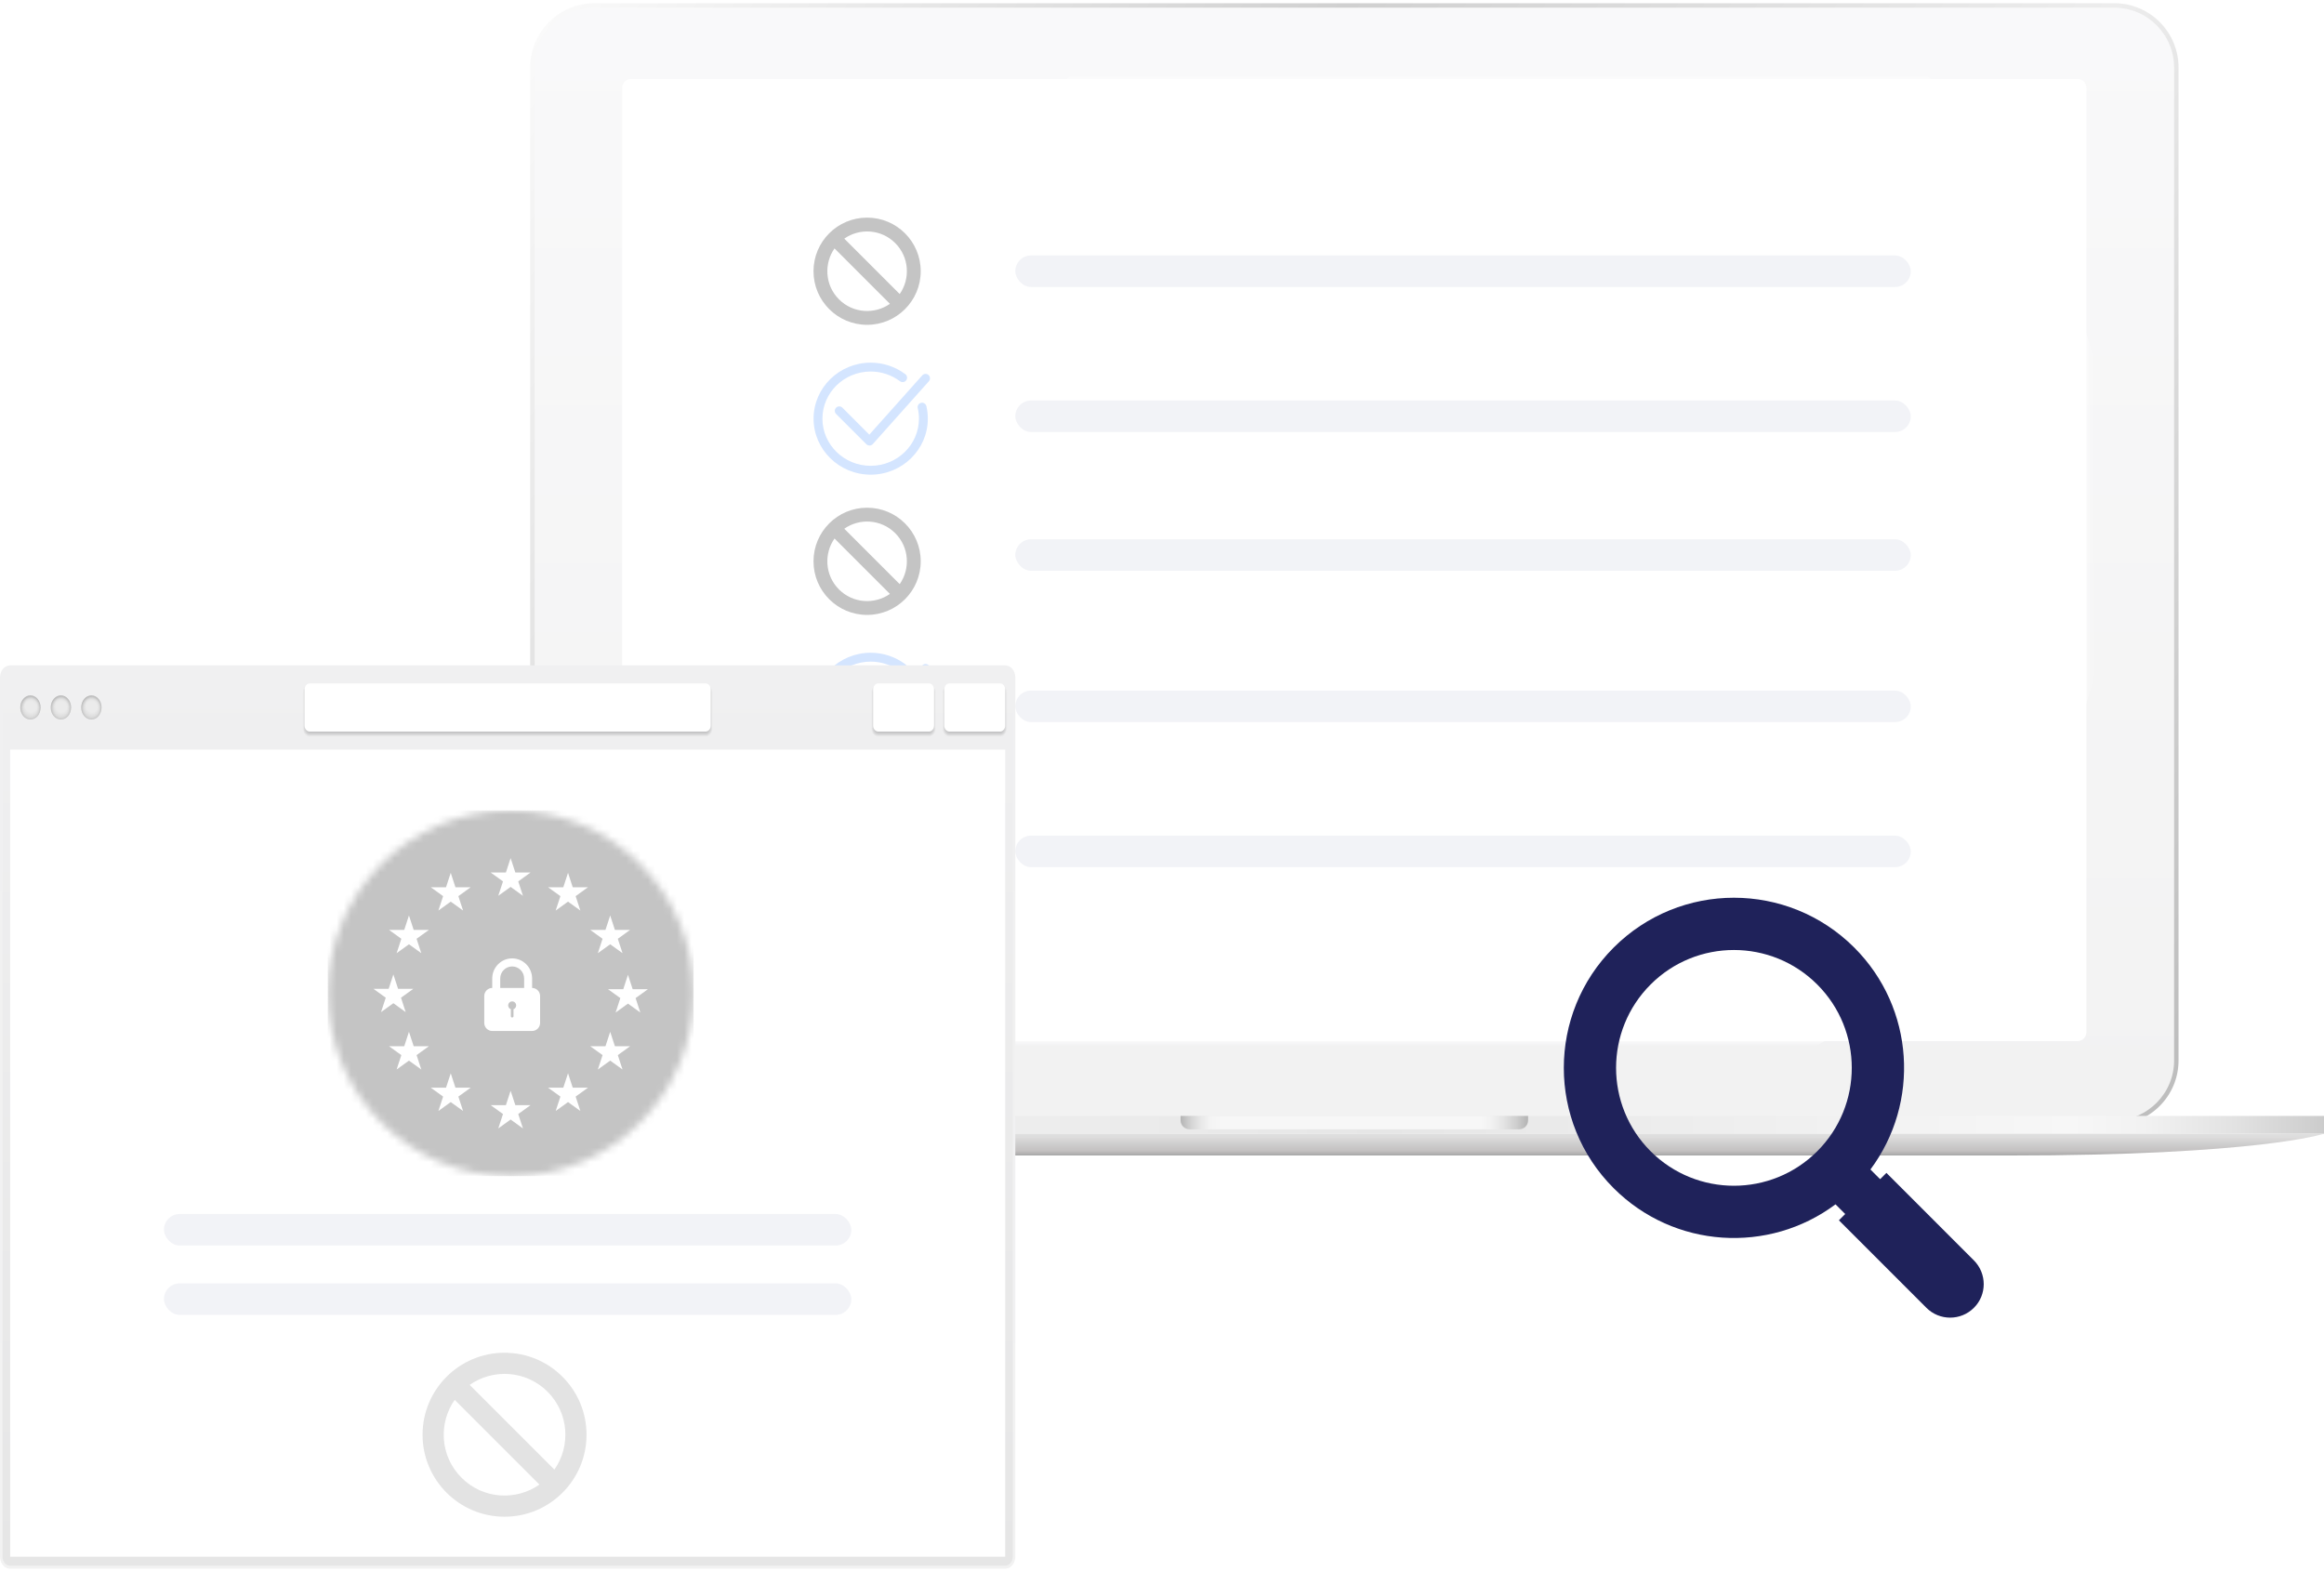 <svg width="321" height="217" viewBox="0 0 321 217" fill="none" xmlns="http://www.w3.org/2000/svg">
<path d="M292.018 155.37H82.116C77.212 155.37 73.231 151.395 73.231 146.484V9.327C73.231 4.423 77.206 0.442 82.116 0.442H292.024C296.928 0.442 300.909 4.417 300.909 9.327V146.49C300.903 151.395 296.928 155.37 292.018 155.37Z" fill="url(#paint0_linear_2144_1766)"/>
<path d="M82.117 154.755C77.557 154.755 73.847 151.045 73.847 146.485V9.328C73.847 4.768 77.557 1.058 82.117 1.058H292.025C296.584 1.058 300.295 4.768 300.295 9.328V146.491C300.295 151.051 296.584 154.761 292.025 154.761H82.117V154.755Z" fill="url(#paint1_linear_2144_1766)"/>
<path d="M320.999 154.139H53.133V156.6H320.999V154.139Z" fill="url(#paint2_linear_2144_1766)"/>
<path d="M85.943 142.577V12.133C85.943 11.456 86.497 10.903 87.174 10.903H286.954C287.63 10.903 288.184 11.456 288.184 12.133V142.577C288.184 143.254 287.63 143.808 286.954 143.808H87.174C86.491 143.808 85.943 143.26 85.943 142.577Z" fill="white"/>
<path d="M163.07 154.139V154.754C163.07 155.431 163.624 155.985 164.301 155.985H209.835C210.512 155.985 211.066 155.431 211.066 154.754V154.139H163.07Z" fill="url(#paint3_linear_2144_1766)"/>
<path d="M191.577 156.601H182.55H53.133C53.133 156.601 62.154 159.604 96.816 159.604C123.25 159.604 164.465 159.604 182.55 159.604C188.18 159.604 191.577 159.604 191.577 159.604C209.661 159.604 250.882 159.604 277.311 159.604C311.972 159.604 320.993 156.601 320.993 156.601H191.577Z" fill="url(#paint4_linear_2144_1766)"/>
<mask id="mask0_2144_1766" style="mask-type:alpha" maskUnits="userSpaceOnUse" x="85" y="10" width="204" height="134">
<path d="M85.946 142.578V12.133C85.946 11.457 86.5 10.903 87.177 10.903H286.956C287.633 10.903 288.187 11.457 288.187 12.133V142.578C288.187 143.254 287.633 143.808 286.956 143.808H87.177C86.493 143.808 85.946 143.261 85.946 142.578Z" fill="white"/>
</mask>
<g mask="url(#mask0_2144_1766)">
<g filter="url(#filter0_f_2144_1766)">
<circle cx="207.021" cy="71.585" r="85.08" fill="white"/>
</g>
<g filter="url(#filter1_f_2144_1766)">
<circle cx="171.312" cy="95.103" r="85.08" fill="white"/>
</g>
</g>
<rect x="95.814" y="16.994" width="182.051" height="119.335" rx="10.594" fill="white"/>
<rect x="140.235" y="35.285" width="123.69" height="4.355" rx="2.178" fill="#F2F3F7"/>
<rect x="140.235" y="55.321" width="123.69" height="4.355" rx="2.178" fill="#F2F3F7"/>
<rect x="140.235" y="74.486" width="123.69" height="4.355" rx="2.178" fill="#F2F3F7"/>
<rect x="140.235" y="95.389" width="123.69" height="4.355" rx="2.178" fill="#F2F3F7"/>
<rect x="140.235" y="115.423" width="123.69" height="4.355" rx="2.178" fill="#F2F3F7"/>
<path d="M120.263 65.564C115.913 65.564 112.373 62.094 112.373 57.829C112.373 53.563 115.913 50.093 120.263 50.093C121.993 50.093 123.645 50.64 125.041 51.675C125.312 51.876 125.369 52.26 125.168 52.531C124.966 52.803 124.583 52.86 124.311 52.658C123.128 51.781 121.729 51.317 120.263 51.317C116.588 51.317 113.597 54.238 113.597 57.829C113.597 61.419 116.588 64.34 120.263 64.34C123.939 64.34 126.929 61.419 126.929 57.829C126.929 57.326 126.873 56.837 126.763 56.375C126.685 56.047 126.888 55.716 127.217 55.638C127.544 55.559 127.875 55.762 127.954 56.091C128.087 56.646 128.154 57.23 128.154 57.829C128.154 62.094 124.614 65.564 120.263 65.564Z" fill="#D4E5FF"/>
<path d="M120.101 61.539C119.939 61.539 119.783 61.475 119.668 61.36L115.486 57.178C115.247 56.939 115.247 56.551 115.486 56.312C115.725 56.073 116.113 56.073 116.352 56.312L120.075 60.036L127.386 51.847C127.611 51.595 127.999 51.573 128.25 51.798C128.503 52.023 128.525 52.41 128.299 52.663L120.558 61.334C120.445 61.46 120.286 61.534 120.118 61.539C120.112 61.539 120.107 61.539 120.101 61.539Z" fill="#D4E5FF"/>
<path d="M120.263 105.634C115.913 105.634 112.373 102.164 112.373 97.898C112.373 93.632 115.913 90.162 120.263 90.162C121.993 90.162 123.645 90.709 125.041 91.744C125.312 91.945 125.369 92.329 125.168 92.6C124.966 92.872 124.583 92.929 124.311 92.728C123.128 91.85 121.729 91.386 120.263 91.386C116.588 91.386 113.597 94.308 113.597 97.898C113.597 101.488 116.588 104.409 120.263 104.409C123.939 104.409 126.929 101.488 126.929 97.898C126.929 97.395 126.873 96.906 126.763 96.445C126.685 96.116 126.888 95.785 127.217 95.707C127.544 95.628 127.875 95.831 127.954 96.16C128.087 96.715 128.154 97.3 128.154 97.898C128.154 102.164 124.614 105.634 120.263 105.634Z" fill="#D4E5FF"/>
<path d="M120.101 101.607C119.939 101.607 119.783 101.543 119.668 101.428L115.486 97.247C115.247 97.008 115.247 96.62 115.486 96.381C115.725 96.142 116.113 96.142 116.352 96.381L120.075 100.105L127.386 91.916C127.611 91.664 127.999 91.642 128.25 91.867C128.503 92.092 128.525 92.479 128.299 92.731L120.558 101.403C120.445 101.529 120.286 101.603 120.118 101.607C120.112 101.607 120.107 101.607 120.101 101.607Z" fill="#D4E5FF"/>
<path d="M120.263 125.669C115.913 125.669 112.373 122.199 112.373 117.934C112.373 113.668 115.913 110.197 120.263 110.197C121.993 110.197 123.645 110.744 125.041 111.78C125.312 111.981 125.369 112.364 125.168 112.636C124.966 112.907 124.583 112.964 124.311 112.763C123.128 111.885 121.729 111.422 120.263 111.422C116.588 111.422 113.597 114.343 113.597 117.933C113.597 121.524 116.588 124.445 120.263 124.445C123.939 124.445 126.929 121.524 126.929 117.933C126.929 117.43 126.873 116.942 126.763 116.48C126.685 116.151 126.888 115.821 127.217 115.742C127.544 115.664 127.875 115.867 127.954 116.196C128.087 116.75 128.154 117.335 128.154 117.934C128.154 122.199 124.614 125.669 120.263 125.669Z" fill="#D4E5FF"/>
<path d="M120.101 121.643C119.939 121.643 119.783 121.579 119.668 121.464L115.486 117.283C115.247 117.044 115.247 116.656 115.486 116.417C115.725 116.178 116.113 116.178 116.352 116.417L120.075 120.14L127.386 111.952C127.611 111.7 127.999 111.678 128.25 111.903C128.503 112.128 128.525 112.515 128.299 112.767L120.558 121.439C120.445 121.565 120.286 121.638 120.118 121.643C120.112 121.643 120.107 121.643 120.101 121.643Z" fill="#D4E5FF"/>
<path d="M119.769 70.128C115.68 70.128 112.365 73.443 112.365 77.532C112.365 81.621 115.68 84.936 119.769 84.936C123.858 84.936 127.173 81.621 127.173 77.532C127.173 73.443 123.858 70.128 119.769 70.128ZM123.653 73.648C125.607 75.602 125.743 78.588 124.27 80.683L116.618 73.031C118.714 71.557 121.7 71.695 123.653 73.648ZM115.884 81.417C113.93 79.463 113.795 76.476 115.267 74.382L122.919 82.034C120.823 83.507 117.837 83.37 115.884 81.417V81.417Z" fill="#C4C4C4"/>
<path d="M119.769 30.059C115.68 30.059 112.365 33.374 112.365 37.463C112.365 41.552 115.68 44.867 119.769 44.867C123.858 44.867 127.173 41.552 127.173 37.463C127.173 33.374 123.858 30.059 119.769 30.059ZM123.653 33.579C125.607 35.533 125.743 38.519 124.27 40.614L116.618 32.962C118.714 31.488 121.7 31.626 123.653 33.579ZM115.884 41.348C113.93 39.394 113.795 36.407 115.267 34.313L122.919 41.965C120.823 43.438 117.837 43.3 115.884 41.348V41.348Z" fill="#C4C4C4"/>
<path d="M138.838 216.682H1.402C0.628 216.682 0 215.937 0 215.018V93.567C0 92.647 0.628 91.903 1.402 91.903H138.838C139.612 91.903 140.24 92.647 140.24 93.567V215.018C140.24 215.937 139.612 216.682 138.838 216.682Z" fill="url(#paint5_linear_2144_1766)"/>
<path d="M1.403 216.267C0.825 216.267 0.352 215.705 0.352 215.019V93.568C0.352 92.881 0.825 92.32 1.403 92.32H138.839C139.417 92.32 139.89 92.881 139.89 93.568V215.019C139.89 215.705 139.417 216.267 138.839 216.267H1.403Z" fill="url(#paint6_linear_2144_1766)"/>
<path d="M138.841 103.55H1.406V215.019H138.841V103.55Z" fill="white"/>
<g opacity="0.2">
<path opacity="0.02" d="M42.776 101.867C42.205 101.867 41.739 101.314 41.739 100.636V95.645C41.739 94.967 42.205 94.414 42.776 94.414H97.47C98.042 94.414 98.508 94.967 98.508 95.645V100.636C98.508 101.314 98.042 101.867 97.47 101.867H42.776Z" fill="#FAFAFA"/>
<path opacity="0.039" d="M42.771 101.851C42.207 101.851 41.748 101.306 41.748 100.636V95.645C41.748 94.975 42.207 94.431 42.771 94.431H97.465C98.029 94.431 98.489 94.975 98.489 95.645V100.636C98.489 101.306 98.029 101.851 97.465 101.851H42.771Z" fill="#F5F5F5"/>
<path opacity="0.059" d="M42.775 101.833C42.217 101.833 41.765 101.296 41.765 100.635V95.644C41.765 94.983 42.217 94.446 42.775 94.446H97.469C98.026 94.446 98.478 94.983 98.478 95.644V100.635C98.478 101.296 98.026 101.833 97.469 101.833H42.775Z" fill="#F0F0F0"/>
<path opacity="0.078" d="M42.769 101.817C42.219 101.817 41.773 101.285 41.773 100.636V95.645C41.773 94.992 42.222 94.463 42.769 94.463H97.463C98.013 94.463 98.459 94.996 98.459 95.645V100.636C98.459 101.289 98.01 101.817 97.463 101.817H42.769Z" fill="#EBEBEB"/>
<path opacity="0.098" d="M42.773 101.8C42.229 101.8 41.791 101.276 41.791 100.635V95.644C41.791 94.999 42.233 94.48 42.773 94.48H97.466C98.01 94.48 98.448 95.004 98.448 95.644V100.635C98.448 101.28 98.006 101.8 97.466 101.8H42.773Z" fill="#E6E6E6"/>
<path opacity="0.118" d="M42.776 101.784C42.243 101.784 41.808 101.268 41.808 100.636V95.645C41.808 95.013 42.243 94.497 42.776 94.497H97.469C98.002 94.497 98.437 95.013 98.437 95.645V100.636C98.437 101.268 98.002 101.784 97.469 101.784H42.776Z" fill="#E1E1E1"/>
<path opacity="0.137" d="M42.774 101.771C42.248 101.771 41.817 101.263 41.817 100.635V95.644C41.817 95.02 42.245 94.509 42.774 94.509H97.468C97.993 94.509 98.425 95.016 98.425 95.644V100.635C98.425 101.259 97.997 101.771 97.468 101.771H42.774Z" fill="#DCDCDC"/>
<path opacity="0.157" d="M42.769 101.755C42.25 101.755 41.826 101.256 41.826 100.636V95.645C41.826 95.029 42.25 94.526 42.769 94.526H97.462C97.981 94.526 98.406 95.025 98.406 95.645V100.636C98.406 101.252 97.985 101.755 97.462 101.755H42.769Z" fill="#D7D7D7"/>
<path opacity="0.176" d="M42.781 101.739C42.269 101.739 41.852 101.244 41.852 100.637V95.646C41.852 95.039 42.269 94.544 42.781 94.544H97.474C97.986 94.544 98.403 95.039 98.403 95.646V100.637C98.403 101.244 97.986 101.739 97.474 101.739H42.781Z" fill="#D2D2D2"/>
<path opacity="0.196" d="M42.784 101.721C42.279 101.721 41.869 101.235 41.869 100.636V95.644C41.869 95.046 42.279 94.559 42.784 94.559H97.478C97.983 94.559 98.393 95.046 98.393 95.644V100.636C98.393 101.235 97.983 101.721 97.478 101.721H42.784Z" fill="#CDCDCD"/>
<path opacity="0.216" d="M42.779 101.705C42.281 101.705 41.878 101.227 41.878 100.636V95.645C41.878 95.055 42.281 94.576 42.779 94.576H97.473C97.97 94.576 98.374 95.055 98.374 95.645V100.636C98.374 101.227 97.97 101.705 97.473 101.705H42.779Z" fill="#C8C8C8"/>
<path opacity="0.235" d="M42.782 101.688C42.295 101.688 41.895 101.218 41.895 100.636V95.645C41.895 95.066 42.291 94.592 42.782 94.592H97.476C97.963 94.592 98.363 95.062 98.363 95.645V100.636C98.363 101.214 97.966 101.688 97.476 101.688H42.782Z" fill="#C3C3C3"/>
<path opacity="0.255" d="M42.777 101.673C42.297 101.673 41.904 101.207 41.904 100.638V95.647C41.904 95.077 42.297 94.611 42.777 94.611H97.47C97.951 94.611 98.343 95.077 98.343 95.647V100.638C98.343 101.207 97.951 101.673 97.47 101.673H42.777Z" fill="#BEBEBE"/>
<path opacity="0.275" d="M42.78 101.655C42.307 101.655 41.921 101.198 41.921 100.636V95.645C41.921 95.084 42.307 94.626 42.78 94.626H97.474C97.947 94.626 98.333 95.084 98.333 95.645V100.636C98.333 101.198 97.947 101.655 97.474 101.655H42.78Z" fill="#B9B9B9"/>
<path opacity="0.294" d="M42.775 101.638C42.308 101.638 41.93 101.189 41.93 100.636V95.645C41.93 95.091 42.308 94.642 42.775 94.642H97.468C97.934 94.642 98.313 95.091 98.313 95.645V100.636C98.313 101.189 97.934 101.638 97.468 101.638H42.775Z" fill="#B4B4B4"/>
<path opacity="0.314" d="M42.778 101.622C42.319 101.622 41.947 101.181 41.947 100.637V95.645C41.947 95.101 42.319 94.66 42.778 94.66H97.472C97.931 94.66 98.303 95.101 98.303 95.645V100.637C98.303 101.181 97.931 101.622 97.472 101.622H42.778Z" fill="#AFAFAF"/>
<path opacity="0.333" d="M42.781 101.604C42.329 101.604 41.964 101.167 41.964 100.635V95.644C41.964 95.107 42.333 94.675 42.781 94.675H97.475C97.927 94.675 98.292 95.112 98.292 95.644V100.635C98.292 101.172 97.924 101.604 97.475 101.604H42.781Z" fill="#AAAAAA"/>
<path opacity="0.353" d="M42.776 101.589C42.334 101.589 41.973 101.161 41.973 100.637V95.646C41.973 95.118 42.334 94.693 42.776 94.693H97.47C97.915 94.693 98.272 95.122 98.272 95.646V100.637C98.272 101.165 97.911 101.589 97.47 101.589H42.776Z" fill="#A5A5A5"/>
<path opacity="0.372" d="M42.771 101.577C42.336 101.577 41.982 101.157 41.982 100.641V95.65C41.982 95.134 42.336 94.714 42.771 94.714H97.464C97.899 94.714 98.253 95.134 98.253 95.65V100.641C98.253 101.157 97.899 101.577 97.464 101.577H42.771Z" fill="#A0A0A0"/>
<path opacity="0.392" d="M42.777 101.561C42.35 101.561 41.999 101.149 41.999 100.637V95.646C41.999 95.139 42.346 94.723 42.777 94.723H97.471C97.899 94.723 98.249 95.134 98.249 95.646V100.637C98.249 101.145 97.902 101.561 97.471 101.561H42.777Z" fill="#9B9B9B"/>
<path opacity="0.412" d="M42.781 101.543C42.36 101.543 42.017 101.136 42.017 100.637V95.645C42.017 95.146 42.36 94.739 42.781 94.739H97.475C97.895 94.739 98.239 95.146 98.239 95.645V100.637C98.239 101.136 97.895 101.543 97.475 101.543H42.781Z" fill="#969696"/>
<path opacity="0.431" d="M42.776 101.526C42.362 101.526 42.025 101.127 42.025 100.636V95.645C42.025 95.154 42.362 94.755 42.776 94.755H97.469C97.883 94.755 98.22 95.154 98.22 95.645V100.636C98.22 101.127 97.883 101.526 97.469 101.526H42.776Z" fill="#919191"/>
<path opacity="0.451" d="M42.77 101.511C42.364 101.511 42.034 101.12 42.034 100.637V95.646C42.034 95.163 42.364 94.772 42.77 94.772H97.464C97.871 94.772 98.2 95.163 98.2 95.646V100.637C98.2 101.12 97.871 101.511 97.464 101.511H42.77Z" fill="#8C8C8C"/>
<path opacity="0.471" d="M42.773 101.494C42.374 101.494 42.051 101.111 42.051 100.637V95.646C42.051 95.171 42.374 94.789 42.773 94.789H97.467C97.867 94.789 98.189 95.171 98.189 95.646V100.637C98.189 101.111 97.867 101.494 97.467 101.494H42.773Z" fill="#878787"/>
<path opacity="0.49" d="M42.777 101.475C42.388 101.475 42.069 101.097 42.069 100.635V95.644C42.069 95.182 42.388 94.804 42.777 94.804H97.471C97.86 94.804 98.179 95.182 98.179 95.644V100.635C98.179 101.097 97.86 101.475 97.471 101.475H42.777Z" fill="#828282"/>
<path opacity="0.51" d="M42.78 101.46C42.398 101.46 42.086 101.089 42.086 100.636V95.645C42.086 95.192 42.398 94.821 42.78 94.821H97.474C97.856 94.821 98.168 95.192 98.168 95.645V100.636C98.168 101.089 97.856 101.46 97.474 101.46H42.78Z" fill="#7D7D7D"/>
<path opacity="0.529" d="M42.775 101.443C42.4 101.443 42.095 101.081 42.095 100.636V95.645C42.095 95.2 42.4 94.838 42.775 94.838H97.469C97.844 94.838 98.149 95.2 98.149 95.645V100.636C98.149 101.081 97.844 101.443 97.469 101.443H42.775Z" fill="#787878"/>
<path opacity="0.549" d="M42.77 101.427C42.401 101.427 42.103 101.073 42.103 100.636V95.645C42.103 95.209 42.401 94.855 42.77 94.855H97.463C97.831 94.855 98.129 95.209 98.129 95.645V100.636C98.129 101.073 97.831 101.427 97.463 101.427H42.77Z" fill="#737373"/>
<path opacity="0.569" d="M42.773 101.41C42.412 101.41 42.121 101.06 42.121 100.636V95.645C42.121 95.216 42.415 94.871 42.773 94.871H97.466C97.828 94.871 98.118 95.221 98.118 95.645V100.636C98.118 101.064 97.824 101.41 97.466 101.41H42.773Z" fill="#6E6E6E"/>
<path opacity="0.588" d="M42.767 101.393C42.413 101.393 42.129 101.052 42.129 100.636V95.644C42.129 95.224 42.417 94.888 42.767 94.888H97.461C97.815 94.888 98.099 95.228 98.099 95.644V100.636C98.099 101.056 97.812 101.393 97.461 101.393H42.767Z" fill="#696969"/>
<path opacity="0.608" d="M42.779 101.377C42.436 101.377 42.155 101.044 42.155 100.636V95.645C42.155 95.237 42.436 94.905 42.779 94.905H97.473C97.817 94.905 98.097 95.237 98.097 95.645V100.636C98.097 101.044 97.817 101.377 97.473 101.377H42.779Z" fill="#646464"/>
<path opacity="0.627" d="M42.769 101.364C42.432 101.364 42.155 101.039 42.155 100.636V95.645C42.155 95.245 42.429 94.917 42.769 94.917H97.462C97.799 94.917 98.076 95.241 98.076 95.645V100.636C98.076 101.035 97.802 101.364 97.462 101.364H42.769Z" fill="#5F5F5F"/>
<path opacity="0.647" d="M42.781 101.348C42.452 101.348 42.182 101.032 42.182 100.636V95.645C42.182 95.254 42.452 94.934 42.781 94.934H97.475C97.804 94.934 98.074 95.25 98.074 95.645V100.636C98.074 101.027 97.804 101.348 97.475 101.348H42.781Z" fill="#5A5A5A"/>
<path opacity="0.667" d="M42.775 101.332C42.453 101.332 42.19 101.02 42.19 100.637V95.646C42.19 95.263 42.453 94.951 42.775 94.951H97.469C97.792 94.951 98.055 95.263 98.055 95.646V100.637C98.055 101.02 97.792 101.332 97.469 101.332H42.775Z" fill="#555555"/>
<path opacity="0.686" d="M42.779 101.315C42.464 101.315 42.208 101.011 42.208 100.637V95.646C42.208 95.271 42.464 94.968 42.779 94.968H97.473C97.788 94.968 98.044 95.271 98.044 95.646V100.637C98.044 101.011 97.788 101.315 97.473 101.315H42.779Z" fill="#505050"/>
<path opacity="0.706" d="M42.783 101.298C42.474 101.298 42.225 101.002 42.225 100.636V95.645C42.225 95.279 42.474 94.984 42.783 94.984H97.476C97.785 94.984 98.034 95.279 98.034 95.645V100.636C98.034 101.002 97.785 101.298 97.476 101.298H42.783Z" fill="#4B4B4B"/>
<path opacity="0.726" d="M42.777 101.281C42.479 101.281 42.233 100.994 42.233 100.636V95.645C42.233 95.291 42.475 95 42.777 95H97.47C97.769 95 98.014 95.287 98.014 95.645V100.636C98.014 100.99 97.772 101.281 97.47 101.281H42.777Z" fill="#464646"/>
<path opacity="0.745" d="M42.772 101.264C42.481 101.264 42.242 100.981 42.242 100.636V95.645C42.242 95.299 42.481 95.017 42.772 95.017H97.465C97.756 95.017 97.995 95.299 97.995 95.645V100.636C97.995 100.981 97.756 101.264 97.465 101.264H42.772Z" fill="#414141"/>
<path opacity="0.765" d="M42.775 101.248C42.491 101.248 42.26 100.973 42.26 100.637V95.645C42.26 95.308 42.491 95.034 42.775 95.034H97.469C97.753 95.034 97.984 95.308 97.984 95.645V100.637C97.984 100.973 97.753 101.248 97.469 101.248H42.775Z" fill="#3C3C3C"/>
<path opacity="0.784" d="M42.778 101.231C42.501 101.231 42.277 100.965 42.277 100.636V95.645C42.277 95.316 42.501 95.05 42.778 95.05H97.472C97.749 95.05 97.973 95.316 97.973 95.645V100.636C97.973 100.965 97.749 101.231 97.472 101.231H42.778Z" fill="#373737"/>
<path opacity="0.804" d="M42.773 101.215C42.503 101.215 42.286 100.957 42.286 100.637V95.645C42.286 95.325 42.503 95.067 42.773 95.067H97.467C97.737 95.067 97.954 95.325 97.954 95.645V100.637C97.954 100.957 97.737 101.215 97.467 101.215H42.773Z" fill="#323232"/>
<path opacity="0.824" d="M42.776 101.199C42.513 101.199 42.303 100.945 42.303 100.638V95.647C42.303 95.335 42.517 95.085 42.776 95.085H97.47C97.733 95.085 97.943 95.339 97.943 95.647V100.638C97.943 100.95 97.729 101.199 97.47 101.199H42.776Z" fill="#2D2D2D"/>
<path opacity="0.843" d="M42.771 101.181C42.518 101.181 42.312 100.936 42.312 100.636V95.645C42.312 95.346 42.518 95.1 42.771 95.1H97.464C97.717 95.1 97.924 95.346 97.924 95.645V100.636C97.924 100.936 97.717 101.181 97.464 101.181H42.771Z" fill="#282828"/>
<path opacity="0.863" d="M42.774 101.165C42.529 101.165 42.329 100.928 42.329 100.637V95.646C42.329 95.355 42.529 95.117 42.774 95.117H97.468C97.713 95.117 97.913 95.355 97.913 95.646V100.637C97.913 100.928 97.713 101.165 97.468 101.165H42.774Z" fill="#232323"/>
<path opacity="0.882" d="M42.773 101.151C42.534 101.151 42.338 100.922 42.338 100.635V95.644C42.338 95.361 42.531 95.128 42.773 95.128H97.466C97.705 95.128 97.901 95.357 97.901 95.644V100.635C97.901 100.918 97.708 101.151 97.466 101.151H42.773Z" fill="#1E1E1E"/>
<path opacity="0.902" d="M42.785 101.136C42.553 101.136 42.364 100.912 42.364 100.637V95.646C42.364 95.371 42.553 95.147 42.785 95.147H97.478C97.71 95.147 97.899 95.371 97.899 95.646V100.637C97.899 100.912 97.71 101.136 97.478 101.136H42.785Z" fill="#191919"/>
<path opacity="0.922" d="M42.77 101.12C42.546 101.12 42.364 100.904 42.364 100.638V95.647C42.364 95.38 42.546 95.164 42.77 95.164H97.464C97.689 95.164 97.871 95.38 97.871 95.647V100.638C97.871 100.904 97.689 101.12 97.464 101.12H42.77Z" fill="#141414"/>
<path opacity="0.941" d="M42.773 101.102C42.556 101.102 42.381 100.894 42.381 100.636V95.645C42.381 95.387 42.556 95.179 42.773 95.179H97.467C97.684 95.179 97.86 95.387 97.86 95.645V100.636C97.86 100.894 97.684 101.102 97.467 101.102H42.773Z" fill="#0F0F0F"/>
<path opacity="0.961" d="M42.777 101.086C42.57 101.086 42.398 100.886 42.398 100.637V95.646C42.398 95.396 42.567 95.197 42.777 95.197H97.471C97.681 95.197 97.849 95.396 97.849 95.646V100.637C97.849 100.886 97.681 101.086 97.471 101.086H42.777Z" fill="#0A0A0A"/>
<path opacity="0.98" d="M42.781 101.068C42.581 101.068 42.416 100.872 42.416 100.635V95.644C42.416 95.407 42.581 95.212 42.781 95.212H97.474C97.674 95.212 97.839 95.407 97.839 95.644V100.635C97.839 100.872 97.674 101.068 97.474 101.068H42.781Z" fill="#050505"/>
<path opacity="0.2" d="M42.767 101.051C42.574 101.051 42.416 100.864 42.416 100.635V95.644C42.416 95.415 42.574 95.228 42.767 95.228H97.46C97.653 95.228 97.811 95.415 97.811 95.644V100.635C97.811 100.864 97.653 101.051 97.46 101.051H42.767Z" fill="black"/>
</g>
<path d="M42.069 100.221V95.23C42.069 94.772 42.384 94.398 42.77 94.398H97.464C97.849 94.398 98.165 94.772 98.165 95.23V100.221C98.165 100.678 97.849 101.053 97.464 101.053H42.77C42.384 101.053 42.069 100.678 42.069 100.221Z" fill="white"/>
<g opacity="0.2">
<path opacity="0.02" d="M131.124 101.865C130.552 101.865 130.086 101.312 130.086 100.634V95.643C130.086 94.965 130.552 94.412 131.124 94.412H138.136C138.707 94.412 139.173 94.965 139.173 95.643V100.634C139.173 101.312 138.707 101.865 138.136 101.865H131.124Z" fill="#FAFAFA"/>
<path opacity="0.039" d="M131.127 101.85C130.562 101.85 130.103 101.305 130.103 100.635V95.644C130.103 94.974 130.562 94.429 131.127 94.429H138.139C138.703 94.429 139.163 94.974 139.163 95.644V100.635C139.163 101.305 138.703 101.85 138.139 101.85H131.127Z" fill="#F5F5F5"/>
<path opacity="0.059" d="M131.13 101.831C130.573 101.831 130.121 101.295 130.121 100.634V95.642C130.121 94.981 130.573 94.445 131.13 94.445H138.142C138.7 94.445 139.152 94.981 139.152 95.642V100.634C139.152 101.295 138.7 101.831 138.142 101.831H131.13Z" fill="#F0F0F0"/>
<path opacity="0.078" d="M131.125 101.816C130.575 101.816 130.129 101.283 130.129 100.634V95.643C130.129 94.99 130.578 94.462 131.125 94.462H138.137C138.688 94.462 139.133 94.994 139.133 95.643V100.634C139.133 101.287 138.684 101.816 138.137 101.816H131.125Z" fill="#EBEBEB"/>
<path opacity="0.098" d="M131.128 101.801C130.585 101.801 130.146 101.277 130.146 100.636V95.645C130.146 95 130.588 94.481 131.128 94.481H138.14C138.684 94.481 139.122 95.004 139.122 95.645V100.636C139.122 101.281 138.68 101.801 138.14 101.801H131.128Z" fill="#E6E6E6"/>
<path opacity="0.118" d="M131.123 101.784C130.59 101.784 130.155 101.268 130.155 100.636V95.644C130.155 95.012 130.59 94.497 131.123 94.497H138.135C138.668 94.497 139.103 95.012 139.103 95.644V100.636C139.103 101.268 138.668 101.784 138.135 101.784H131.123Z" fill="#E1E1E1"/>
<path opacity="0.137" d="M131.13 101.77C130.604 101.77 130.173 101.262 130.173 100.634V95.643C130.173 95.019 130.601 94.508 131.13 94.508H138.142C138.668 94.508 139.099 95.015 139.099 95.643V100.634C139.099 101.258 138.671 101.77 138.142 101.77H131.13Z" fill="#DCDCDC"/>
<path opacity="0.157" d="M131.124 101.755C130.605 101.755 130.181 101.256 130.181 100.636V95.645C130.181 95.029 130.602 94.526 131.124 94.526H138.136C138.655 94.526 139.079 95.025 139.079 95.645V100.636C139.079 101.251 138.659 101.755 138.136 101.755H131.124Z" fill="#D7D7D7"/>
<path opacity="0.176" d="M131.128 101.737C130.616 101.737 130.199 101.242 130.199 100.635V95.644C130.199 95.036 130.616 94.541 131.128 94.541H138.14C138.652 94.541 139.069 95.036 139.069 95.644V100.635C139.069 101.242 138.652 101.737 138.14 101.737H131.128Z" fill="#D2D2D2"/>
<path opacity="0.196" d="M131.123 101.72C130.618 101.72 130.208 101.233 130.208 100.634V95.643C130.208 95.044 130.618 94.557 131.123 94.557H138.135C138.639 94.557 139.05 95.044 139.05 95.643V100.634C139.05 101.233 138.639 101.72 138.135 101.72H131.123Z" fill="#CDCDCD"/>
<path opacity="0.216" d="M131.126 101.704C130.628 101.704 130.225 101.225 130.225 100.635V95.644C130.225 95.053 130.628 94.575 131.126 94.575H138.138C138.636 94.575 139.039 95.053 139.039 95.644V100.635C139.039 101.225 138.636 101.704 138.138 101.704H131.126Z" fill="#C8C8C8"/>
<path opacity="0.235" d="M131.129 101.688C130.642 101.688 130.242 101.218 130.242 100.635V95.644C130.242 95.066 130.638 94.592 131.129 94.592H138.141C138.629 94.592 139.028 95.062 139.028 95.644V100.635C139.028 101.214 138.632 101.688 138.141 101.688H131.129Z" fill="#C3C3C3"/>
<path opacity="0.255" d="M131.132 101.671C130.652 101.671 130.259 101.205 130.259 100.635V95.644C130.259 95.074 130.652 94.608 131.132 94.608H138.144C138.625 94.608 139.017 95.074 139.017 95.644V100.635C139.017 101.205 138.625 101.671 138.144 101.671H131.132Z" fill="#BEBEBE"/>
<path opacity="0.275" d="M131.136 101.654C130.663 101.654 130.277 101.196 130.277 100.635V95.644C130.277 95.082 130.663 94.625 131.136 94.625H138.148C138.621 94.625 139.007 95.082 139.007 95.644V100.635C139.007 101.196 138.621 101.654 138.148 101.654H131.136Z" fill="#B9B9B9"/>
<path opacity="0.294" d="M131.131 101.637C130.664 101.637 130.286 101.188 130.286 100.634V95.643C130.286 95.09 130.664 94.641 131.131 94.641H138.143C138.609 94.641 138.988 95.09 138.988 95.643V100.634C138.988 101.188 138.609 101.637 138.143 101.637H131.131Z" fill="#B4B4B4"/>
<path opacity="0.314" d="M131.134 101.62C130.674 101.62 130.303 101.179 130.303 100.634V95.643C130.303 95.098 130.674 94.657 131.134 94.657H138.146C138.605 94.657 138.977 95.098 138.977 95.643V100.634C138.977 101.179 138.605 101.62 138.146 101.62H131.134Z" fill="#AFAFAF"/>
<path opacity="0.333" d="M131.128 101.603C130.676 101.603 130.312 101.166 130.312 100.634V95.643C130.312 95.106 130.68 94.674 131.128 94.674H138.14C138.593 94.674 138.957 95.11 138.957 95.643V100.634C138.957 101.17 138.589 101.603 138.14 101.603H131.128Z" fill="#AAAAAA"/>
<path opacity="0.353" d="M131.132 101.588C130.687 101.588 130.329 101.16 130.329 100.636V95.644C130.329 95.116 130.69 94.692 131.132 94.692H138.144C138.589 94.692 138.947 95.12 138.947 95.644V100.636C138.947 101.164 138.586 101.588 138.144 101.588H131.132Z" fill="#A5A5A5"/>
<path opacity="0.372" d="M131.126 101.575C130.692 101.575 130.337 101.155 130.337 100.64V95.648C130.337 95.133 130.692 94.713 131.126 94.713H138.138C138.573 94.713 138.927 95.133 138.927 95.648V100.64C138.927 101.155 138.573 101.575 138.138 101.575H131.126Z" fill="#A0A0A0"/>
<path opacity="0.392" d="M131.133 101.559C130.706 101.559 130.355 101.147 130.355 100.636V95.645C130.355 95.137 130.702 94.721 131.133 94.721H138.145C138.573 94.721 138.924 95.133 138.924 95.645V100.636C138.924 101.143 138.577 101.559 138.145 101.559H131.133Z" fill="#9B9B9B"/>
<path opacity="0.412" d="M131.128 101.542C130.707 101.542 130.364 101.135 130.364 100.635V95.644C130.364 95.145 130.707 94.737 131.128 94.737H138.14C138.561 94.737 138.904 95.145 138.904 95.644V100.635C138.904 101.135 138.561 101.542 138.14 101.542H131.128Z" fill="#969696"/>
<path opacity="0.431" d="M131.131 101.524C130.717 101.524 130.381 101.125 130.381 100.634V95.643C130.381 95.152 130.717 94.753 131.131 94.753H138.143C138.557 94.753 138.893 95.152 138.893 95.643V100.634C138.893 101.125 138.557 101.524 138.143 101.524H131.131Z" fill="#919191"/>
<path opacity="0.451" d="M131.126 101.508C130.719 101.508 130.39 101.117 130.39 100.635V95.644C130.39 95.161 130.719 94.77 131.126 94.77H138.138C138.545 94.77 138.874 95.161 138.874 95.644V100.635C138.874 101.117 138.545 101.508 138.138 101.508H131.126Z" fill="#8C8C8C"/>
<path opacity="0.471" d="M131.129 101.492C130.729 101.492 130.407 101.109 130.407 100.635V95.644C130.407 95.17 130.729 94.787 131.129 94.787H138.141C138.541 94.787 138.863 95.17 138.863 95.644V100.635C138.863 101.109 138.541 101.492 138.141 101.492H131.129Z" fill="#878787"/>
<path opacity="0.49" d="M131.133 101.475C130.743 101.475 130.424 101.097 130.424 100.635V95.644C130.424 95.182 130.743 94.804 131.133 94.804H138.145C138.534 94.804 138.853 95.182 138.853 95.644V100.635C138.853 101.097 138.534 101.475 138.145 101.475H131.133Z" fill="#828282"/>
<path opacity="0.51" d="M131.127 101.458C130.745 101.458 130.433 101.088 130.433 100.635V95.643C130.433 95.19 130.745 94.82 131.127 94.82H138.139C138.521 94.82 138.833 95.19 138.833 95.643V100.635C138.833 101.088 138.521 101.458 138.139 101.458H131.127Z" fill="#7D7D7D"/>
<path opacity="0.529" d="M131.13 101.441C130.755 101.441 130.45 101.079 130.45 100.634V95.643C130.45 95.198 130.755 94.836 131.13 94.836H138.142C138.518 94.836 138.823 95.198 138.823 95.643V100.634C138.823 101.079 138.518 101.441 138.142 101.441H131.13Z" fill="#787878"/>
<path opacity="0.549" d="M131.125 101.425C130.757 101.425 130.459 101.072 130.459 100.635V95.644C130.459 95.207 130.757 94.853 131.125 94.853H138.137C138.505 94.853 138.803 95.207 138.803 95.644V100.635C138.803 101.072 138.505 101.425 138.137 101.425H131.125Z" fill="#737373"/>
<path opacity="0.569" d="M131.129 101.407C130.768 101.407 130.477 101.058 130.477 100.633V95.642C130.477 95.214 130.771 94.869 131.129 94.869H138.141C138.502 94.869 138.793 95.218 138.793 95.642V100.633C138.793 101.062 138.498 101.407 138.141 101.407H131.129Z" fill="#6E6E6E"/>
<path opacity="0.588" d="M131.123 101.391C130.769 101.391 130.485 101.05 130.485 100.634V95.643C130.485 95.223 130.772 94.886 131.123 94.886H138.135C138.489 94.886 138.773 95.227 138.773 95.643V100.634C138.773 101.054 138.486 101.391 138.135 101.391H131.123Z" fill="#696969"/>
<path opacity="0.608" d="M131.127 101.375C130.783 101.375 130.502 101.043 130.502 100.635V95.644C130.502 95.236 130.783 94.904 131.127 94.904H138.139C138.482 94.904 138.763 95.236 138.763 95.644V100.635C138.763 101.043 138.482 101.375 138.139 101.375H131.127Z" fill="#646464"/>
<path opacity="0.627" d="M131.125 101.362C130.788 101.362 130.511 101.038 130.511 100.634V95.643C130.511 95.244 130.785 94.915 131.125 94.915H138.137C138.473 94.915 138.75 95.24 138.75 95.643V100.634C138.75 101.034 138.477 101.362 138.137 101.362H131.125Z" fill="#5F5F5F"/>
<path opacity="0.647" d="M131.128 101.346C130.798 101.346 130.528 101.03 130.528 100.635V95.644C130.528 95.253 130.798 94.933 131.128 94.933H138.14C138.469 94.933 138.739 95.249 138.739 95.644V100.635C138.739 101.026 138.469 101.346 138.14 101.346H131.128Z" fill="#5A5A5A"/>
<path opacity="0.667" d="M131.131 101.331C130.809 101.331 130.546 101.019 130.546 100.636V95.645C130.546 95.262 130.809 94.95 131.131 94.95H138.143C138.466 94.95 138.729 95.262 138.729 95.645V100.636C138.729 101.019 138.466 101.331 138.143 101.331H131.131Z" fill="#555555"/>
<path opacity="0.686" d="M131.134 101.313C130.819 101.313 130.563 101.01 130.563 100.635V95.644C130.563 95.27 130.819 94.966 131.134 94.966H138.146C138.462 94.966 138.718 95.27 138.718 95.644V100.635C138.718 101.01 138.462 101.313 138.146 101.313H131.134Z" fill="#505050"/>
<path opacity="0.706" d="M131.129 101.296C130.821 101.296 130.572 101.001 130.572 100.635V95.644C130.572 95.278 130.821 94.983 131.129 94.983H138.141C138.45 94.983 138.699 95.278 138.699 95.644V100.635C138.699 101.001 138.45 101.296 138.141 101.296H131.129Z" fill="#4B4B4B"/>
<path opacity="0.726" d="M131.133 101.28C130.835 101.28 130.589 100.993 130.589 100.635V95.644C130.589 95.29 130.831 94.999 131.133 94.999H138.145C138.443 94.999 138.688 95.286 138.688 95.644V100.635C138.688 100.988 138.446 101.28 138.145 101.28H131.133Z" fill="#464646"/>
<path opacity="0.745" d="M131.127 101.264C130.836 101.264 130.598 100.981 130.598 100.636V95.644C130.598 95.299 130.836 95.016 131.127 95.016H138.139C138.43 95.016 138.668 95.299 138.668 95.644V100.636C138.668 100.981 138.43 101.264 138.139 101.264H131.127Z" fill="#414141"/>
<path opacity="0.765" d="M131.131 101.246C130.847 101.246 130.615 100.972 130.615 100.635V95.644C130.615 95.307 130.847 95.032 131.131 95.032H138.143C138.427 95.032 138.658 95.307 138.658 95.644V100.635C138.658 100.972 138.427 101.246 138.143 101.246H131.131Z" fill="#3C3C3C"/>
<path opacity="0.784" d="M131.134 101.23C130.857 101.23 130.633 100.963 130.633 100.635V95.644C130.633 95.315 130.857 95.049 131.134 95.049H138.146C138.423 95.049 138.648 95.315 138.648 95.644V100.635C138.648 100.963 138.423 101.23 138.146 101.23H131.134Z" fill="#373737"/>
<path opacity="0.804" d="M131.128 101.214C130.858 101.214 130.641 100.956 130.641 100.635V95.644C130.641 95.324 130.858 95.066 131.128 95.066H138.14C138.41 95.066 138.628 95.324 138.628 95.644V100.635C138.628 100.956 138.41 101.214 138.14 101.214H131.128Z" fill="#323232"/>
<path opacity="0.824" d="M131.132 101.198C130.869 101.198 130.659 100.944 130.659 100.636V95.645C130.659 95.333 130.873 95.084 131.132 95.084H138.144C138.407 95.084 138.617 95.337 138.617 95.645V100.636C138.617 100.948 138.403 101.198 138.144 101.198H131.132Z" fill="#2D2D2D"/>
<path opacity="0.843" d="M131.127 101.18C130.874 101.18 130.667 100.934 130.667 100.635V95.644C130.667 95.344 130.874 95.099 131.127 95.099H138.139C138.391 95.099 138.598 95.344 138.598 95.644V100.635C138.598 100.934 138.391 101.18 138.139 101.18H131.127Z" fill="#282828"/>
<path opacity="0.863" d="M131.121 101.164C130.876 101.164 130.676 100.926 130.676 100.635V95.644C130.676 95.353 130.876 95.116 131.121 95.116H138.133C138.378 95.116 138.578 95.353 138.578 95.644V100.635C138.578 100.926 138.378 101.164 138.133 101.164H131.121Z" fill="#232323"/>
<path opacity="0.882" d="M131.128 101.15C130.89 101.15 130.693 100.921 130.693 100.634V95.643C130.693 95.36 130.886 95.127 131.128 95.127H138.14C138.379 95.127 138.575 95.356 138.575 95.643V100.634C138.575 100.917 138.382 101.15 138.14 101.15H131.128Z" fill="#1E1E1E"/>
<path opacity="0.902" d="M131.131 101.135C130.9 101.135 130.71 100.91 130.71 100.636V95.644C130.71 95.37 130.9 95.145 131.131 95.145H138.143C138.375 95.145 138.564 95.37 138.564 95.644V100.636C138.564 100.91 138.375 101.135 138.143 101.135H131.131Z" fill="#191919"/>
<path opacity="0.922" d="M131.126 101.119C130.902 101.119 130.719 100.902 130.719 100.636V95.645C130.719 95.379 130.902 95.163 131.126 95.163H138.138C138.362 95.163 138.545 95.379 138.545 95.645V100.636C138.545 100.902 138.362 101.119 138.138 101.119H131.126Z" fill="#141414"/>
<path opacity="0.941" d="M131.129 101.102C130.912 101.102 130.737 100.894 130.737 100.636V95.645C130.737 95.387 130.912 95.179 131.129 95.179H138.141C138.359 95.179 138.534 95.387 138.534 95.645V100.636C138.534 100.894 138.359 101.102 138.141 101.102H131.129Z" fill="#0F0F0F"/>
<path opacity="0.961" d="M131.124 101.084C130.917 101.084 130.746 100.884 130.746 100.634V95.643C130.746 95.394 130.914 95.194 131.124 95.194H138.136C138.347 95.194 138.515 95.394 138.515 95.643V100.634C138.515 100.884 138.347 101.084 138.136 101.084H131.124Z" fill="#0A0A0A"/>
<path opacity="0.98" d="M131.127 101.067C130.927 101.067 130.763 100.871 130.763 100.634V95.643C130.763 95.406 130.927 95.21 131.127 95.21H138.139C138.339 95.21 138.504 95.406 138.504 95.643V100.634C138.504 100.871 138.339 101.067 138.139 101.067H131.127Z" fill="#050505"/>
<path opacity="0.2" d="M131.122 101.05C130.929 101.05 130.771 100.863 130.771 100.634V95.643C130.771 95.414 130.929 95.227 131.122 95.227H138.134C138.327 95.227 138.485 95.414 138.485 95.643V100.634C138.485 100.863 138.327 101.05 138.134 101.05H131.122Z" fill="black"/>
</g>
<path d="M130.425 100.22V95.229C130.425 94.771 130.74 94.397 131.126 94.397H138.138C138.524 94.397 138.839 94.771 138.839 95.229V100.22C138.839 100.678 138.524 101.052 138.138 101.052H131.126C130.74 101.052 130.425 100.678 130.425 100.22Z" fill="white"/>
<g opacity="0.2">
<path opacity="0.02" d="M121.292 101.866C120.721 101.866 120.254 101.313 120.254 100.635V95.644C120.254 94.966 120.721 94.413 121.292 94.413H128.304C128.876 94.413 129.342 94.966 129.342 95.644V100.635C129.342 101.313 128.876 101.866 128.304 101.866H121.292Z" fill="#FAFAFA"/>
<path opacity="0.039" d="M121.296 101.85C120.731 101.85 120.272 101.305 120.272 100.635V95.644C120.272 94.975 120.731 94.43 121.296 94.43H128.308C128.872 94.43 129.331 94.975 129.331 95.644V100.635C129.331 101.305 128.872 101.85 128.308 101.85H121.296Z" fill="#F5F5F5"/>
<path opacity="0.059" d="M121.299 101.833C120.742 101.833 120.29 101.296 120.29 100.635V95.644C120.29 94.983 120.742 94.446 121.299 94.446H128.311C128.869 94.446 129.321 94.983 129.321 95.644V100.635C129.321 101.296 128.869 101.833 128.311 101.833H121.299Z" fill="#F0F0F0"/>
<path opacity="0.078" d="M121.294 101.818C120.743 101.818 120.298 101.286 120.298 100.637V95.646C120.298 94.993 120.747 94.464 121.294 94.464H128.306C128.856 94.464 129.301 94.997 129.301 95.646V100.637C129.301 101.29 128.852 101.818 128.306 101.818H121.294Z" fill="#EBEBEB"/>
<path opacity="0.098" d="M121.297 101.801C120.754 101.801 120.315 101.277 120.315 100.636V95.645C120.315 95.001 120.757 94.481 121.297 94.481H128.309C128.853 94.481 129.291 95.005 129.291 95.645V100.636C129.291 101.281 128.849 101.801 128.309 101.801H121.297Z" fill="#E6E6E6"/>
<path opacity="0.118" d="M121.292 101.784C120.759 101.784 120.324 101.268 120.324 100.636V95.645C120.324 95.013 120.759 94.497 121.292 94.497H128.304C128.837 94.497 129.272 95.013 129.272 95.645V100.636C129.272 101.268 128.837 101.784 128.304 101.784H121.292Z" fill="#E1E1E1"/>
<path opacity="0.137" d="M121.298 101.771C120.773 101.771 120.341 101.263 120.341 100.635V95.644C120.341 95.02 120.769 94.509 121.298 94.509H128.31C128.836 94.509 129.268 95.016 129.268 95.644V100.635C129.268 101.259 128.84 101.771 128.31 101.771H121.298Z" fill="#DCDCDC"/>
<path opacity="0.157" d="M121.293 101.755C120.774 101.755 120.35 101.256 120.35 100.636V95.645C120.35 95.029 120.771 94.526 121.293 94.526H128.305C128.824 94.526 129.248 95.025 129.248 95.645V100.636C129.248 101.252 128.828 101.755 128.305 101.755H121.293Z" fill="#D7D7D7"/>
<path opacity="0.176" d="M121.305 101.739C120.793 101.739 120.376 101.244 120.376 100.637V95.646C120.376 95.039 120.793 94.544 121.305 94.544H128.317C128.829 94.544 129.246 95.039 129.246 95.646V100.637C129.246 101.244 128.829 101.739 128.317 101.739H121.305Z" fill="#D2D2D2"/>
<path opacity="0.196" d="M121.291 101.721C120.786 101.721 120.376 101.235 120.376 100.636V95.644C120.376 95.046 120.786 94.559 121.291 94.559H128.303C128.808 94.559 129.218 95.046 129.218 95.644V100.636C129.218 101.235 128.808 101.721 128.303 101.721H121.291Z" fill="#CDCDCD"/>
<path opacity="0.216" d="M121.295 101.705C120.797 101.705 120.394 101.227 120.394 100.636V95.645C120.394 95.055 120.797 94.576 121.295 94.576H128.307C128.804 94.576 129.208 95.055 129.208 95.645V100.636C129.208 101.227 128.804 101.705 128.307 101.705H121.295Z" fill="#C8C8C8"/>
<path opacity="0.235" d="M121.298 101.688C120.81 101.688 120.411 101.218 120.411 100.636V95.645C120.411 95.066 120.807 94.592 121.298 94.592H128.31C128.797 94.592 129.197 95.062 129.197 95.645V100.636C129.197 101.214 128.801 101.688 128.31 101.688H121.298Z" fill="#C3C3C3"/>
<path opacity="0.255" d="M121.301 101.671C120.821 101.671 120.428 101.205 120.428 100.635V95.644C120.428 95.075 120.821 94.609 121.301 94.609H128.313C128.794 94.609 129.186 95.075 129.186 95.644V100.635C129.186 101.205 128.794 101.671 128.313 101.671H121.301Z" fill="#BEBEBE"/>
<path opacity="0.275" d="M121.304 101.655C120.831 101.655 120.445 101.198 120.445 100.636V95.645C120.445 95.084 120.831 94.626 121.304 94.626H128.316C128.79 94.626 129.175 95.084 129.175 95.645V100.636C129.175 101.198 128.79 101.655 128.316 101.655H121.304Z" fill="#B9B9B9"/>
<path opacity="0.294" d="M121.299 101.638C120.833 101.638 120.454 101.189 120.454 100.636V95.645C120.454 95.091 120.833 94.642 121.299 94.642H128.311C128.777 94.642 129.156 95.091 129.156 95.645V100.636C129.156 101.189 128.777 101.638 128.311 101.638H121.299Z" fill="#B4B4B4"/>
<path opacity="0.314" d="M121.311 101.621C120.852 101.621 120.48 101.18 120.48 100.635V95.644C120.48 95.099 120.852 94.658 121.311 94.658H128.323C128.783 94.658 129.154 95.099 129.154 95.644V100.635C129.154 101.18 128.783 101.621 128.323 101.621H121.311Z" fill="#AFAFAF"/>
<path opacity="0.333" d="M121.297 101.605C120.845 101.605 120.48 101.169 120.48 100.636V95.645C120.48 95.109 120.849 94.676 121.297 94.676H128.309C128.762 94.676 129.126 95.113 129.126 95.645V100.636C129.126 101.173 128.758 101.605 128.309 101.605H121.297Z" fill="#AAAAAA"/>
<path opacity="0.353" d="M121.3 101.589C120.855 101.589 120.498 101.161 120.498 100.637V95.646C120.498 95.118 120.859 94.693 121.3 94.693H128.312C128.758 94.693 129.115 95.122 129.115 95.646V100.637C129.115 101.165 128.754 101.589 128.312 101.589H121.3Z" fill="#A5A5A5"/>
<path opacity="0.372" d="M121.295 101.576C120.86 101.576 120.506 101.156 120.506 100.64V95.649C120.506 95.133 120.86 94.713 121.295 94.713H128.307C128.742 94.713 129.096 95.133 129.096 95.649V100.64C129.096 101.156 128.742 101.576 128.307 101.576H121.295Z" fill="#A0A0A0"/>
<path opacity="0.392" d="M121.293 101.559C120.866 101.559 120.515 101.148 120.515 100.636V95.645C120.515 95.137 120.862 94.721 121.293 94.721H128.305C128.733 94.721 129.084 95.133 129.084 95.645V100.636C129.084 101.143 128.737 101.559 128.305 101.559H121.293Z" fill="#9B9B9B"/>
<path opacity="0.412" d="M121.297 101.542C120.876 101.542 120.532 101.135 120.532 100.636V95.644C120.532 95.145 120.876 94.738 121.297 94.738H128.309C128.729 94.738 129.073 95.145 129.073 95.644V100.636C129.073 101.135 128.729 101.542 128.309 101.542H121.297Z" fill="#969696"/>
<path opacity="0.431" d="M121.3 101.526C120.886 101.526 120.55 101.127 120.55 100.636V95.645C120.55 95.154 120.886 94.755 121.3 94.755H128.312C128.726 94.755 129.062 95.154 129.062 95.645V100.636C129.062 101.127 128.726 101.526 128.312 101.526H121.3Z" fill="#919191"/>
<path opacity="0.451" d="M121.294 101.51C120.888 101.51 120.558 101.119 120.558 100.636V95.645C120.558 95.162 120.888 94.772 121.294 94.772H128.306C128.713 94.772 129.043 95.162 129.043 95.645V100.636C129.043 101.119 128.713 101.51 128.306 101.51H121.294Z" fill="#8C8C8C"/>
<path opacity="0.471" d="M121.307 101.494C120.907 101.494 120.584 101.111 120.584 100.637V95.646C120.584 95.171 120.907 94.789 121.307 94.789H128.319C128.718 94.789 129.041 95.171 129.041 95.646V100.637C129.041 101.111 128.718 101.494 128.319 101.494H121.307Z" fill="#878787"/>
<path opacity="0.49" d="M121.293 101.476C120.904 101.476 120.584 101.098 120.584 100.636V95.645C120.584 95.183 120.904 94.805 121.293 94.805H128.305C128.694 94.805 129.013 95.183 129.013 95.645V100.636C129.013 101.098 128.694 101.476 128.305 101.476H121.293Z" fill="#828282"/>
<path opacity="0.51" d="M121.296 101.458C120.914 101.458 120.602 101.088 120.602 100.635V95.644C120.602 95.19 120.914 94.82 121.296 94.82H128.308C128.69 94.82 129.002 95.19 129.002 95.644V100.635C129.002 101.088 128.69 101.458 128.308 101.458H121.296Z" fill="#7D7D7D"/>
<path opacity="0.529" d="M121.299 101.444C120.924 101.444 120.619 101.082 120.619 100.637V95.645C120.619 95.201 120.924 94.839 121.299 94.839H128.311C128.686 94.839 128.991 95.201 128.991 95.645V100.637C128.991 101.082 128.686 101.444 128.311 101.444H121.299Z" fill="#787878"/>
<path opacity="0.549" d="M121.302 101.425C120.934 101.425 120.636 101.072 120.636 100.635V95.644C120.636 95.207 120.934 94.854 121.302 94.854H128.314C128.682 94.854 128.981 95.207 128.981 95.644V100.635C128.981 101.072 128.682 101.425 128.314 101.425H121.302Z" fill="#737373"/>
<path opacity="0.569" d="M121.306 101.409C120.945 101.409 120.654 101.059 120.654 100.635V95.644C120.654 95.215 120.948 94.87 121.306 94.87H128.318C128.679 94.87 128.97 95.219 128.97 95.644V100.635C128.97 101.063 128.676 101.409 128.318 101.409H121.306Z" fill="#6E6E6E"/>
<path opacity="0.588" d="M121.292 101.393C120.938 101.393 120.654 101.052 120.654 100.636V95.644C120.654 95.224 120.941 94.888 121.292 94.888H128.304C128.658 94.888 128.942 95.228 128.942 95.644V100.636C128.942 101.056 128.655 101.393 128.304 101.393H121.292Z" fill="#696969"/>
<path opacity="0.608" d="M121.295 101.377C120.952 101.377 120.671 101.044 120.671 100.636V95.645C120.671 95.237 120.952 94.905 121.295 94.905H128.307C128.651 94.905 128.932 95.237 128.932 95.645V100.636C128.932 101.044 128.651 101.377 128.307 101.377H121.295Z" fill="#646464"/>
<path opacity="0.627" d="M121.302 101.364C120.965 101.364 120.688 101.039 120.688 100.636V95.645C120.688 95.245 120.962 94.917 121.302 94.917H128.314C128.651 94.917 128.928 95.241 128.928 95.645V100.636C128.928 101.035 128.654 101.364 128.314 101.364H121.302Z" fill="#5F5F5F"/>
<path opacity="0.647" d="M121.297 101.347C120.967 101.347 120.697 101.031 120.697 100.635V95.644C120.697 95.253 120.967 94.933 121.297 94.933H128.309C128.638 94.933 128.908 95.249 128.908 95.644V100.635C128.908 101.026 128.638 101.347 128.309 101.347H121.297Z" fill="#5A5A5A"/>
<path opacity="0.667" d="M121.3 101.331C120.977 101.331 120.714 101.019 120.714 100.636V95.645C120.714 95.262 120.977 94.95 121.3 94.95H128.312C128.634 94.95 128.897 95.262 128.897 95.645V100.636C128.897 101.019 128.634 101.331 128.312 101.331H121.3Z" fill="#555555"/>
<path opacity="0.686" d="M121.303 101.314C120.988 101.314 120.732 101.01 120.732 100.636V95.644C120.732 95.27 120.988 94.967 121.303 94.967H128.315C128.631 94.967 128.887 95.27 128.887 95.644V100.636C128.887 101.01 128.631 101.314 128.315 101.314H121.303Z" fill="#505050"/>
<path opacity="0.706" d="M121.298 101.297C120.99 101.297 120.741 101.001 120.741 100.635V95.644C120.741 95.278 120.99 94.983 121.298 94.983H128.31C128.619 94.983 128.868 95.278 128.868 95.644V100.635C128.868 101.001 128.619 101.297 128.31 101.297H121.298Z" fill="#4B4B4B"/>
<path opacity="0.726" d="M121.301 101.281C121.003 101.281 120.758 100.994 120.758 100.636V95.645C120.758 95.291 121 95 121.301 95H128.313C128.611 95 128.857 95.287 128.857 95.645V100.636C128.857 100.99 128.615 101.281 128.313 101.281H121.301Z" fill="#464646"/>
<path opacity="0.745" d="M121.296 101.265C121.005 101.265 120.767 100.982 120.767 100.637V95.646C120.767 95.3 121.005 95.018 121.296 95.018H128.308C128.599 95.018 128.837 95.3 128.837 95.646V100.637C128.837 100.982 128.599 101.265 128.308 101.265H121.296Z" fill="#414141"/>
<path opacity="0.765" d="M121.308 101.248C121.024 101.248 120.792 100.973 120.792 100.637V95.645C120.792 95.308 121.024 95.034 121.308 95.034H128.32C128.604 95.034 128.835 95.308 128.835 95.645V100.637C128.835 100.973 128.604 101.248 128.32 101.248H121.308Z" fill="#3C3C3C"/>
<path opacity="0.784" d="M121.294 101.231C121.017 101.231 120.792 100.965 120.792 100.636V95.645C120.792 95.316 121.017 95.05 121.294 95.05H128.306C128.583 95.05 128.807 95.316 128.807 95.645V100.636C128.807 100.965 128.583 101.231 128.306 101.231H121.294Z" fill="#373737"/>
<path opacity="0.804" d="M121.297 101.215C121.027 101.215 120.81 100.957 120.81 100.637V95.645C120.81 95.325 121.027 95.067 121.297 95.067H128.309C128.579 95.067 128.797 95.325 128.797 95.645V100.637C128.797 100.957 128.579 101.215 128.309 101.215H121.297Z" fill="#323232"/>
<path opacity="0.824" d="M121.3 101.198C121.038 101.198 120.827 100.944 120.827 100.636V95.645C120.827 95.333 121.041 95.084 121.3 95.084H128.312C128.575 95.084 128.786 95.338 128.786 95.645V100.636C128.786 100.948 128.572 101.198 128.312 101.198H121.3Z" fill="#2D2D2D"/>
<path opacity="0.843" d="M121.295 101.18C121.043 101.18 120.836 100.934 120.836 100.635V95.644C120.836 95.344 121.043 95.099 121.295 95.099H128.307C128.56 95.099 128.767 95.344 128.767 95.644V100.635C128.767 100.934 128.56 101.18 128.307 101.18H121.295Z" fill="#282828"/>
<path opacity="0.863" d="M121.29 101.165C121.045 101.165 120.845 100.928 120.845 100.637V95.646C120.845 95.355 121.045 95.117 121.29 95.117H128.302C128.547 95.117 128.747 95.355 128.747 95.646V100.637C128.747 100.928 128.547 101.165 128.302 101.165H121.29Z" fill="#232323"/>
<path opacity="0.882" d="M121.297 101.15C121.059 101.15 120.862 100.921 120.862 100.634V95.643C120.862 95.36 121.055 95.127 121.297 95.127H128.309C128.547 95.127 128.744 95.356 128.744 95.643V100.634C128.744 100.917 128.551 101.15 128.309 101.15H121.297Z" fill="#1E1E1E"/>
<path opacity="0.902" d="M121.3 101.136C121.069 101.136 120.879 100.912 120.879 100.637V95.646C120.879 95.371 121.069 95.147 121.3 95.147H128.312C128.544 95.147 128.733 95.371 128.733 95.646V100.637C128.733 100.912 128.544 101.136 128.312 101.136H121.3Z" fill="#191919"/>
<path opacity="0.922" d="M121.304 101.119C121.079 101.119 120.897 100.903 120.897 100.636V95.645C120.897 95.379 121.079 95.163 121.304 95.163H128.316C128.54 95.163 128.722 95.379 128.722 95.645V100.636C128.722 100.903 128.54 101.119 128.316 101.119H121.304Z" fill="#141414"/>
<path opacity="0.941" d="M121.298 101.102C121.081 101.102 120.905 100.894 120.905 100.636V95.645C120.905 95.387 121.081 95.179 121.298 95.179H128.31C128.527 95.179 128.703 95.387 128.703 95.645V100.636C128.703 100.894 128.527 101.102 128.31 101.102H121.298Z" fill="#0F0F0F"/>
<path opacity="0.961" d="M121.301 101.084C121.095 101.084 120.923 100.884 120.923 100.635V95.644C120.923 95.394 121.091 95.194 121.301 95.194H128.313C128.524 95.194 128.692 95.394 128.692 95.644V100.635C128.692 100.884 128.524 101.084 128.313 101.084H121.301Z" fill="#0A0A0A"/>
<path opacity="0.98" d="M121.296 101.068C121.096 101.068 120.932 100.872 120.932 100.635V95.644C120.932 95.407 121.096 95.212 121.296 95.212H128.308C128.508 95.212 128.673 95.407 128.673 95.644V100.635C128.673 100.872 128.508 101.068 128.308 101.068H121.296Z" fill="#050505"/>
<path opacity="0.2" d="M121.299 101.053C121.107 101.053 120.949 100.866 120.949 100.637V95.646C120.949 95.417 121.107 95.23 121.299 95.23H128.311C128.504 95.23 128.662 95.417 128.662 95.646V100.637C128.662 100.866 128.504 101.053 128.311 101.053H121.299Z" fill="black"/>
</g>
<path d="M120.602 100.22V95.229C120.602 94.771 120.917 94.397 121.303 94.397H128.315C128.7 94.397 129.016 94.771 129.016 95.229V100.22C129.016 100.678 128.7 101.052 128.315 101.052H121.303C120.917 101.052 120.602 100.678 120.602 100.22Z" fill="white"/>
<path d="M4.205 99.389C4.98 99.389 5.608 98.645 5.608 97.726C5.608 96.807 4.98 96.062 4.205 96.062C3.431 96.062 2.803 96.807 2.803 97.726C2.803 98.645 3.431 99.389 4.205 99.389Z" fill="url(#paint7_radial_2144_1766)"/>
<path d="M8.414 99.389C9.189 99.389 9.817 98.645 9.817 97.726C9.817 96.807 9.189 96.062 8.414 96.062C7.64 96.062 7.012 96.807 7.012 97.726C7.012 98.645 7.64 99.389 8.414 99.389Z" fill="url(#paint8_radial_2144_1766)"/>
<path d="M12.623 99.389C13.397 99.389 14.025 98.645 14.025 97.726C14.025 96.807 13.397 96.062 12.623 96.062C11.848 96.062 11.22 96.807 11.22 97.726C11.22 98.645 11.848 99.389 12.623 99.389Z" fill="url(#paint9_radial_2144_1766)"/>
<path opacity="0.2" d="M4.205 99.389C4.98 99.389 5.608 98.645 5.608 97.726C5.608 96.807 4.98 96.062 4.205 96.062C3.431 96.062 2.803 96.807 2.803 97.726C2.803 98.645 3.431 99.389 4.205 99.389Z" fill="url(#paint10_radial_2144_1766)"/>
<path opacity="0.2" d="M8.414 99.389C9.189 99.389 9.817 98.645 9.817 97.726C9.817 96.807 9.189 96.062 8.414 96.062C7.64 96.062 7.012 96.807 7.012 97.726C7.012 98.645 7.64 99.389 8.414 99.389Z" fill="url(#paint11_radial_2144_1766)"/>
<path opacity="0.2" d="M12.623 99.389C13.397 99.389 14.025 98.645 14.025 97.726C14.025 96.807 13.397 96.062 12.623 96.062C11.848 96.062 11.22 96.807 11.22 97.726C11.22 98.645 11.848 99.389 12.623 99.389Z" fill="url(#paint12_radial_2144_1766)"/>
<path d="M69.689 186.849C63.436 186.849 58.366 191.919 58.366 198.173C58.366 204.427 63.436 209.497 69.689 209.497C75.943 209.497 81.013 204.427 81.013 198.173C81.013 191.919 75.943 186.849 69.689 186.849ZM75.63 192.232C78.619 195.22 78.826 199.788 76.574 202.991L64.871 191.288C68.076 189.034 72.644 189.245 75.63 192.232ZM63.749 204.114C60.76 201.125 60.553 196.558 62.805 193.354L74.508 205.058C71.302 207.311 66.735 207.1 63.749 204.114V204.114Z" fill="#E3E3E3"/>
<mask id="mask1_2144_1766" style="mask-type:alpha" maskUnits="userSpaceOnUse" x="45" y="111" width="51" height="52">
<circle cx="70.549" cy="137.198" r="25.261" fill="#C4C4C4"/>
</mask>
<g mask="url(#mask1_2144_1766)">
<path d="M95.797 111.936H45.275V162.457H95.797V111.936Z" fill="#C4C4C4"/>
<path d="M70.528 118.526L71.179 120.514H73.284L71.581 121.745L72.232 123.733L70.528 122.504L68.824 123.733L69.475 121.745L67.769 120.514H69.877L70.528 118.526Z" fill="white"/>
<path d="M70.528 150.658L71.179 152.648H73.284L71.581 153.877L72.232 155.865L70.528 154.636L68.824 155.865L69.475 153.877L67.769 152.648H69.877L70.528 150.658Z" fill="white"/>
<path d="M86.738 134.647L87.387 136.635H89.494L87.791 137.863L88.442 139.854L86.738 138.625L85.034 139.854L85.683 137.863L83.98 136.635H86.087L86.738 134.647Z" fill="white"/>
<path d="M54.334 134.594L54.985 136.582H57.092L55.388 137.81L56.037 139.8L54.334 138.569L52.63 139.8L53.281 137.81L51.577 136.582H53.684L54.334 134.594Z" fill="white"/>
<path d="M56.487 126.451L57.139 128.441H59.246L57.54 129.67L58.191 131.658L56.487 130.429L54.784 131.658L55.435 129.67L53.729 128.441H55.836L56.487 126.451Z" fill="white"/>
<path d="M62.258 120.561L62.907 122.551H65.015L63.311 123.78L63.962 125.768L62.258 124.539L60.553 125.768L61.204 123.78L59.5 122.551H61.607L62.258 120.561Z" fill="white"/>
<path d="M84.282 126.451L84.933 128.441H87.038L85.335 129.67L85.986 131.658L84.282 130.429L82.578 131.658L83.229 129.67L81.523 128.441H83.631L84.282 126.451Z" fill="white"/>
<path d="M78.457 120.561L79.109 122.551H81.216L79.51 123.78L80.161 125.768L78.457 124.539L76.754 125.768L77.405 123.78L75.701 122.551H77.806L78.457 120.561Z" fill="white"/>
<path d="M56.487 142.52L57.139 144.508H59.246L57.54 145.738L58.191 147.726L56.487 146.498L54.784 147.726L55.435 145.738L53.729 144.508H55.836L56.487 142.52Z" fill="white"/>
<path d="M62.258 148.248L62.907 150.238H65.015L63.311 151.467L63.962 153.455L62.258 152.226L60.553 153.455L61.204 151.467L59.5 150.238H61.607L62.258 148.248Z" fill="white"/>
<path d="M84.282 142.52L84.933 144.508H87.038L85.335 145.738L85.986 147.726L84.282 146.498L82.578 147.726L83.229 145.738L81.523 144.508H83.631L84.282 142.52Z" fill="white"/>
<path d="M78.457 148.248L79.109 150.238H81.216L79.51 151.467L80.161 153.455L78.457 152.226L76.754 153.455L77.405 151.467L75.701 150.238H77.806L78.457 148.248Z" fill="white"/>
</g>
<path fill-rule="evenodd" clip-rule="evenodd" d="M70.56 139.402V140.365C70.56 140.466 70.645 140.547 70.743 140.547C70.845 140.547 70.927 140.463 70.927 140.365V139.402C71.141 139.325 71.294 139.119 71.294 138.876C71.294 138.569 71.048 138.319 70.743 138.319C70.439 138.319 70.192 138.569 70.192 138.876C70.192 139.119 70.346 139.325 70.56 139.402ZM67.989 136.462V135.162C67.989 133.624 69.222 132.377 70.743 132.377C72.262 132.377 73.498 133.624 73.498 135.162V136.462C74.107 136.464 74.6 136.964 74.6 137.58V141.287C74.6 141.908 74.105 142.404 73.495 142.404H67.992C67.381 142.404 66.887 141.904 66.887 141.287V137.58C66.887 136.96 67.38 136.464 67.989 136.462ZM69.091 136.462V135.163C69.091 134.238 69.831 133.491 70.743 133.491C71.654 133.491 72.396 134.24 72.396 135.163V136.462H69.091Z" fill="white"/>
<rect x="22.644" y="167.686" width="94.945" height="4.355" rx="2.178" fill="#F2F3F7"/>
<rect x="22.644" y="177.266" width="94.945" height="4.355" rx="2.178" fill="#F2F3F7"/>
<path d="M272.643 174.093L260.559 162.006L259.691 162.875L258.352 161.536C265.214 152.332 264.479 139.244 256.121 130.885C246.931 121.705 232.061 121.705 222.883 130.885C213.706 140.065 213.706 154.95 222.883 164.117C231.241 172.477 244.326 173.225 253.528 166.349L254.867 167.688L253.998 168.556L266.083 180.643C267.892 182.453 270.834 182.453 272.643 180.643C274.452 178.846 274.452 175.915 272.643 174.093ZM251.007 159.015C244.652 165.372 234.34 165.372 227.985 159.015C221.629 152.658 221.629 142.344 227.985 135.987C234.34 129.63 244.652 129.63 251.007 135.987C257.363 142.344 257.363 152.658 251.007 159.015Z" fill="#1F225A"/>
<defs>
<filter id="filter0_f_2144_1766" x="25.628" y="-109.808" width="362.785" height="362.785" filterUnits="userSpaceOnUse" color-interpolation-filters="sRGB">
<feFlood flood-opacity="0" result="BackgroundImageFix"/>
<feBlend mode="normal" in="SourceGraphic" in2="BackgroundImageFix" result="shape"/>
<feGaussianBlur stdDeviation="48.156" result="effect1_foregroundBlur_2144_1766"/>
</filter>
<filter id="filter1_f_2144_1766" x="-10.081" y="-86.289" width="362.785" height="362.785" filterUnits="userSpaceOnUse" color-interpolation-filters="sRGB">
<feFlood flood-opacity="0" result="BackgroundImageFix"/>
<feBlend mode="normal" in="SourceGraphic" in2="BackgroundImageFix" result="shape"/>
<feGaussianBlur stdDeviation="48.156" result="effect1_foregroundBlur_2144_1766"/>
</filter>
<linearGradient id="paint0_linear_2144_1766" x1="75.383" y1="2.345" x2="296.081" y2="151.665" gradientUnits="userSpaceOnUse">
<stop stop-color="#FAFAFA"/>
<stop offset="0.34" stop-color="#D0D0D0"/>
<stop offset="0.67" stop-color="#EDEDED"/>
<stop offset="1" stop-color="#BEBEBE"/>
</linearGradient>
<linearGradient id="paint1_linear_2144_1766" x1="187.068" y1="1.674" x2="187.068" y2="153.871" gradientUnits="userSpaceOnUse">
<stop stop-color="#F9F9FA"/>
<stop offset="1" stop-color="#F2F2F2"/>
</linearGradient>
<linearGradient id="paint2_linear_2144_1766" x1="53.135" y1="155.372" x2="320.998" y2="155.372" gradientUnits="userSpaceOnUse">
<stop stop-color="#C4C4C4"/>
<stop offset="0.009" stop-color="#CBCBCB"/>
<stop offset="0.045" stop-color="#E3E3E3"/>
<stop offset="0.078" stop-color="#F2F2F2"/>
<stop offset="0.105" stop-color="#F7F7F7"/>
<stop offset="0.208" stop-color="#F2F2F2"/>
<stop offset="0.514" stop-color="#E6E6E6"/>
<stop offset="0.792" stop-color="#F3F3F3"/>
<stop offset="0.869" stop-color="#F7F7F7"/>
<stop offset="0.907" stop-color="#F2F2F2"/>
<stop offset="0.954" stop-color="#E2E2E2"/>
<stop offset="1" stop-color="#CCCCCC"/>
</linearGradient>
<linearGradient id="paint3_linear_2144_1766" x1="163.07" y1="155.065" x2="211.066" y2="155.065" gradientUnits="userSpaceOnUse">
<stop stop-color="#B3B3B3"/>
<stop offset="0.009" stop-color="#BEBEBE"/>
<stop offset="0.034" stop-color="#D7D7D7"/>
<stop offset="0.06" stop-color="#E9E9E9"/>
<stop offset="0.087" stop-color="#F4F4F4"/>
<stop offset="0.118" stop-color="#F7F7F7"/>
<stop offset="0.161" stop-color="#F7F7F7"/>
<stop offset="0.863" stop-color="#F7F7F7"/>
<stop offset="0.893" stop-color="#F2F2F2"/>
<stop offset="0.929" stop-color="#E4E4E4"/>
<stop offset="0.968" stop-color="#CDCDCD"/>
<stop offset="1" stop-color="#B3B3B3"/>
</linearGradient>
<linearGradient id="paint4_linear_2144_1766" x1="187.066" y1="159.609" x2="187.066" y2="156.604" gradientUnits="userSpaceOnUse">
<stop stop-color="#A6A6A6"/>
<stop offset="0.213" stop-color="#C4C1C1"/>
<stop offset="0.532" stop-color="#CECECE"/>
<stop offset="0.806" stop-color="#DCDBDB"/>
<stop offset="1" stop-color="#E0E0E0"/>
</linearGradient>
<linearGradient id="paint5_linear_2144_1766" x1="70.12" y1="91.903" x2="70.12" y2="216.682" gradientUnits="userSpaceOnUse">
<stop stop-color="#F0F0F1"/>
<stop offset="1" stop-color="#F2F2F2"/>
</linearGradient>
<linearGradient id="paint6_linear_2144_1766" x1="70.121" y1="92.32" x2="70.121" y2="216.267" gradientUnits="userSpaceOnUse">
<stop stop-color="#F0F0F1"/>
<stop offset="1" stop-color="#E6E6E6"/>
</linearGradient>
<radialGradient id="paint7_radial_2144_1766" cx="0" cy="0" r="1" gradientUnits="userSpaceOnUse" gradientTransform="translate(4.293 97.414) scale(1.841 2.184)">
<stop offset="0.44" stop-color="#E6E6E6"/>
<stop offset="0.877" stop-color="#CCCCCC"/>
</radialGradient>
<radialGradient id="paint8_radial_2144_1766" cx="0" cy="0" r="1" gradientUnits="userSpaceOnUse" gradientTransform="translate(8.502 97.414) scale(1.841 2.184)">
<stop offset="0.44" stop-color="#E6E6E6"/>
<stop offset="0.877" stop-color="#CCCCCC"/>
</radialGradient>
<radialGradient id="paint9_radial_2144_1766" cx="0" cy="0" r="1" gradientUnits="userSpaceOnUse" gradientTransform="translate(12.71 97.414) scale(1.841 2.184)">
<stop offset="0.44" stop-color="#E6E6E6"/>
<stop offset="0.877" stop-color="#CCCCCC"/>
</radialGradient>
<radialGradient id="paint10_radial_2144_1766" cx="0" cy="0" r="1" gradientUnits="userSpaceOnUse" gradientTransform="translate(4.205 97.934) scale(1.578 1.872)">
<stop offset="0.526" stop-color="white"/>
<stop offset="0.585" stop-color="#FBFBFB"/>
<stop offset="0.644" stop-color="#EFEFEF"/>
<stop offset="0.704" stop-color="#DBDBDB"/>
<stop offset="0.764" stop-color="#BEBEBE"/>
<stop offset="0.824" stop-color="#999999"/>
<stop offset="0.884" stop-color="#6C6C6C"/>
<stop offset="0.944" stop-color="#383838"/>
<stop offset="1"/>
</radialGradient>
<radialGradient id="paint11_radial_2144_1766" cx="0" cy="0" r="1" gradientUnits="userSpaceOnUse" gradientTransform="translate(8.414 97.934) scale(1.578 1.872)">
<stop offset="0.526" stop-color="white"/>
<stop offset="0.585" stop-color="#FBFBFB"/>
<stop offset="0.644" stop-color="#EFEFEF"/>
<stop offset="0.704" stop-color="#DBDBDB"/>
<stop offset="0.764" stop-color="#BEBEBE"/>
<stop offset="0.824" stop-color="#999999"/>
<stop offset="0.884" stop-color="#6C6C6C"/>
<stop offset="0.944" stop-color="#383838"/>
<stop offset="1"/>
</radialGradient>
<radialGradient id="paint12_radial_2144_1766" cx="0" cy="0" r="1" gradientUnits="userSpaceOnUse" gradientTransform="translate(12.623 97.934) scale(1.578 1.872)">
<stop offset="0.526" stop-color="white"/>
<stop offset="0.585" stop-color="#FBFBFB"/>
<stop offset="0.644" stop-color="#EFEFEF"/>
<stop offset="0.704" stop-color="#DBDBDB"/>
<stop offset="0.764" stop-color="#BEBEBE"/>
<stop offset="0.824" stop-color="#999999"/>
<stop offset="0.884" stop-color="#6C6C6C"/>
<stop offset="0.944" stop-color="#383838"/>
<stop offset="1"/>
</radialGradient>
</defs>
</svg>
